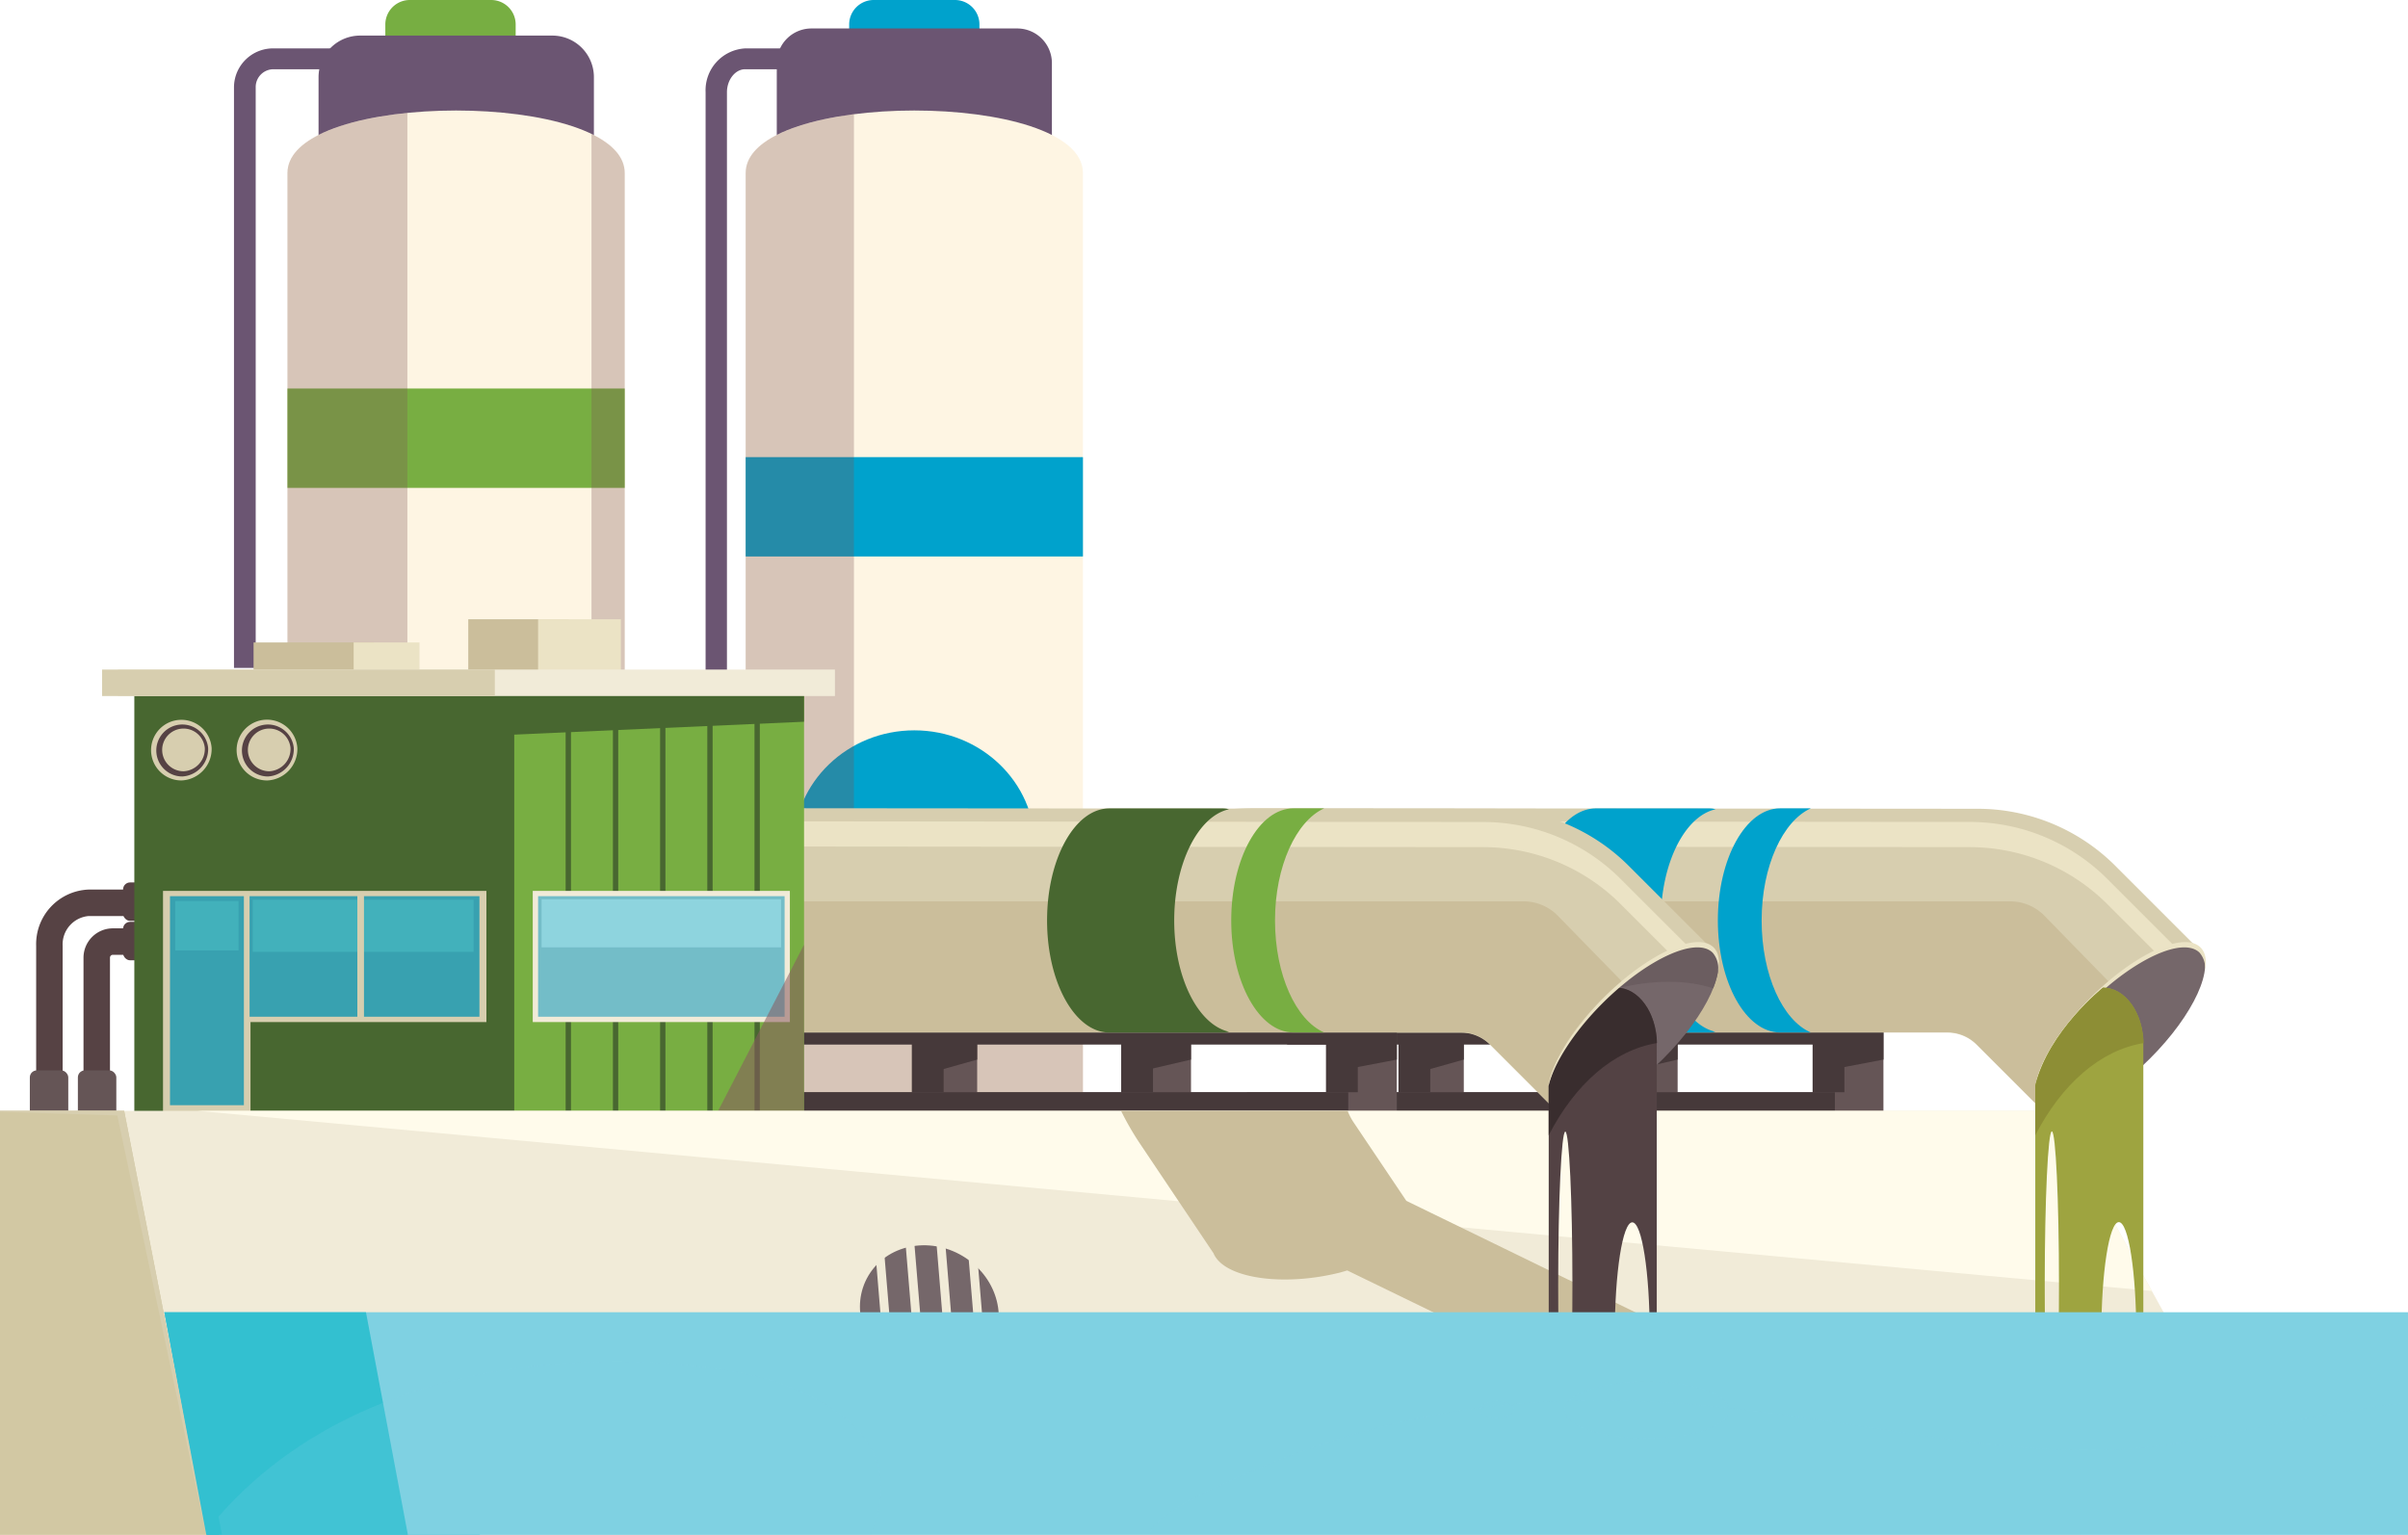 <svg xmlns="http://www.w3.org/2000/svg" xmlns:xlink="http://www.w3.org/1999/xlink" viewBox="0 0 338.27 215.66">
  <defs>
    <style>
      .cls-1 {
        mask: url(#mask);
      }

      .cls-16, .cls-2, .cls-21, .cls-32, .cls-33, .cls-39, .cls-8 {
        mix-blend-mode: multiply;
      }

      .cls-2 {
        fill: url(#Áåçûìÿííûé_ãðàäèåíò_5);
      }

      .cls-3 {
        isolation: isolate;
      }

      .cls-4 {
        fill: #77ae42;
      }

      .cls-16, .cls-5 {
        fill: #00a2cc;
      }

      .cls-6 {
        fill: #6b5572;
      }

      .cls-7 {
        fill: #fef5e3;
      }

      .cls-8 {
        fill: #7b5454;
        opacity: 0.3;
      }

      .cls-33, .cls-9 {
        fill: #78ae42;
      }

      .cls-10 {
        fill: #655556;
      }

      .cls-11 {
        fill: #46393a;
      }

      .cls-12 {
        fill: #d7ceaf;
      }

      .cls-13 {
        fill: #ebe3c5;
      }

      .cls-14 {
        fill: #cbbe9b;
      }

      .cls-15 {
        fill: #75676a;
      }

      .cls-17 {
        fill: #564244;
      }

      .cls-18, .cls-32 {
        fill: #486730;
      }

      .cls-19 {
        fill: #f1ebd8;
      }

      .cls-20 {
        fill: #73bdc8;
      }

      .cls-21 {
        fill: #895a5f;
        opacity: 0.55;
      }

      .cls-22 {
        fill: #8ed4de;
      }

      .cls-23 {
        fill: #fffbeb;
      }

      .cls-24 {
        fill: #6b5d60;
      }

      .cls-25 {
        fill: #534244;
      }

      .cls-26 {
        fill: #392d2e;
      }

      .cls-27 {
        fill: #2cbecc;
      }

      .cls-28 {
        fill: #d2c8a3;
      }

      .cls-29 {
        fill: #9ea440;
      }

      .cls-30 {
        fill: #8d8e35;
      }

      .cls-31, .cls-39 {
        fill: #7fd1e2;
      }

      .cls-34 {
        fill: #38a1b0;
      }

      .cls-35 {
        fill: #42b1bb;
      }

      .cls-36 {
        fill: #33c0d0;
      }

      .cls-37 {
        mask: url(#mask-2);
      }

      .cls-38 {
        opacity: 0.31;
        fill: url(#Áåçûìÿííûé_ãðàäèåíò_15);
      }

      .cls-39 {
        opacity: 0.19;
      }

      .cls-40 {
        filter: url(#luminosity-noclip-2);
      }

      .cls-41 {
        filter: url(#luminosity-noclip);
      }
    </style>
    <filter id="luminosity-noclip" x="565.24" y="-8458" width="314.47" height="32766" filterUnits="userSpaceOnUse" color-interpolation-filters="sRGB">
      <feFlood flood-color="#fff" result="bg"/>
      <feBlend in="SourceGraphic" in2="bg"/>
    </filter>
    <mask id="mask" x="565.24" y="-8458" width="314.47" height="32766" maskUnits="userSpaceOnUse">
      <g class="cls-41"/>
    </mask>
    <linearGradient id="Áåçûìÿííûé_ãðàäèåíò_5" data-name="Áåçûìÿííûé ãðàäèåíò 5" x1="722.48" y1="378.17" x2="722.48" y2="394.49" gradientUnits="userSpaceOnUse">
      <stop offset="0.06" stop-color="#fff"/>
      <stop offset="1"/>
    </linearGradient>
    <filter id="luminosity-noclip-2" x="565.24" y="376.74" width="314.47" height="28.35" filterUnits="userSpaceOnUse" color-interpolation-filters="sRGB">
      <feFlood flood-color="#fff" result="bg"/>
      <feBlend in="SourceGraphic" in2="bg"/>
    </filter>
    <mask id="mask-2" x="23.8" y="187.3" width="314.47" height="28.35" maskUnits="userSpaceOnUse">
      <g class="cls-40">
        <g transform="translate(-541.44 -189.44)">
          <g class="cls-1">
            <polygon class="cls-2" points="879.71 405.1 572.17 405.1 565.24 376.74 879.71 376.75 879.71 405.1"/>
          </g>
        </g>
      </g>
    </mask>
    <linearGradient id="Áåçûìÿííûé_ãðàäèåíò_15" data-name="Áåçûìÿííûé ãðàäèåíò 15" x1="181.03" y1="188.73" x2="181.03" y2="205.05" gradientUnits="userSpaceOnUse">
      <stop offset="0.06" stop-color="#f1ebd8"/>
      <stop offset="1" stop-color="#f1f0f0"/>
    </linearGradient>
  </defs>
  <title>air-limbah</title>
  <g class="cls-3">
    <g id="Layer_1" data-name="Layer 1">
      <g>
        <g>
          <path class="cls-4" d="M57.57,0H69a3.44,3.44,0,0,1,3.44,3.44V7.73a0,0,0,0,1,0,0H54.13a0,0,0,0,1,0,0V3.44A3.44,3.44,0,0,1,57.57,0Z"/>
          <path class="cls-5" d="M122.73,0h11.42a3.44,3.44,0,0,1,3.44,3.44V7.73a0,0,0,0,1,0,0h-18.3a0,0,0,0,1,0,0V3.44A3.44,3.44,0,0,1,122.73,0Z"/>
          <path class="cls-6" d="M643.56,366.2h-3V202.39a5.89,5.89,0,0,1,5.58-6.15h11.07a5.89,5.89,0,0,1,5.58,6.15v9.27h-3v-9.27c0-1.74-1.16-3.22-2.53-3.22H646.1c-1.37,0-2.54,1.48-2.54,3.22Z" transform="translate(-541.44 -189.44)"/>
          <path class="cls-6" d="M577.36,283.29h-3.05V201.61a5.49,5.49,0,0,1,5.59-5.37h7.61a5.49,5.49,0,0,1,5.58,5.37v7.73H590v-7.73a2.49,2.49,0,0,0-2.53-2.44H579.9a2.5,2.5,0,0,0-2.54,2.44Z" transform="translate(-541.44 -189.44)"/>
          <path class="cls-6" d="M114,4h28.9a4.87,4.87,0,0,1,4.87,4.87V21.31a0,0,0,0,1,0,0H109.12a0,0,0,0,1,0,0V8.85A4.87,4.87,0,0,1,114,4Z"/>
          <path class="cls-6" d="M50.59,5h27a5.84,5.84,0,0,1,5.84,5.84v9.87a0,0,0,0,1,0,0H44.75a0,0,0,0,1,0,0V10.82A5.84,5.84,0,0,1,50.59,5Z"/>
          <path class="cls-7" d="M693.57,213.75c0-11.71-47.38-11.71-47.38,0V344.91h47.38Z" transform="translate(-541.44 -189.44)"/>
          <rect class="cls-5" x="104.75" y="64.23" width="47.38" height="13.96"/>
          <ellipse class="cls-5" cx="128.44" cy="118.9" rx="16.94" ry="16.28"/>
          <path class="cls-8" d="M661.4,331.28V205.49c-8.43,1.08-15.21,3.83-15.21,8.26V344.91h47.38V331.28Z" transform="translate(-541.44 -189.44)"/>
          <path class="cls-7" d="M629.2,213.75c0-11.71-47.38-11.71-47.38,0V344.91H629.2Z" transform="translate(-541.44 -189.44)"/>
          <rect class="cls-9" x="40.38" y="54.59" width="47.38" height="13.96"/>
          <path class="cls-8" d="M624.53,208.26V344.91h4.67V213.75C629.2,211.48,627.41,209.65,624.53,208.26Z" transform="translate(-541.44 -189.44)"/>
          <path class="cls-8" d="M598.67,329.5V205.31c-9.17.91-16.85,3.73-16.85,8.44V344.91Z" transform="translate(-541.44 -189.44)"/>
        </g>
        <rect class="cls-10" x="196.82" y="144.41" width="8.81" height="10.92"/>
        <polygon class="cls-11" points="205.63 137.96 196.82 137.96 196.82 151.36 205.63 148.88 205.63 137.96"/>
        <rect class="cls-10" x="226.86" y="144.04" width="8.81" height="13.9"/>
        <polygon class="cls-11" points="235.67 140.19 226.85 140.19 226.85 150.93 235.67 148.88 235.67 140.19"/>
        <rect class="cls-10" x="255.77" y="144.04" width="8.81" height="13.9"/>
        <rect class="cls-11" x="254.63" y="144.04" width="4.47" height="13.9"/>
        <rect class="cls-11" x="225.86" y="144.04" width="4.47" height="13.9"/>
        <rect class="cls-11" x="196.45" y="144.04" width="4.47" height="13.9"/>
        <rect class="cls-10" x="178.2" y="153.47" width="84.71" height="5.96"/>
        <rect class="cls-11" x="175.16" y="153.47" width="82.6" height="5.96"/>
        <polygon class="cls-11" points="264.59 142.8 255.77 142.8 255.77 150.56 264.59 148.88 264.59 142.8"/>
        <polygon class="cls-11" points="266.45 141.19 180.81 141.19 180.81 146.77 263.59 146.77 266.45 141.19"/>
        <path class="cls-12" d="M850.41,322.91l-11.83-11.83a27.35,27.35,0,0,0-19.31-8L717.78,303c-31.14,0-32.38,31.53-1.24,31.53H815a5.81,5.81,0,0,1,4.11,1.7l9,9Z" transform="translate(-541.44 -189.44)"/>
        <path class="cls-13" d="M716.67,308.38l101.49.09a27.35,27.35,0,0,1,19.3,8l10.06,10.06,1.77-1.77-11.83-11.83a27.29,27.29,0,0,0-19.3-8l-101.49-.1c-17.06,0-25.15,9.46-23.86,18C693.91,315.42,701.94,308.38,716.67,308.38Z" transform="translate(-541.44 -189.44)"/>
        <path class="cls-14" d="M828.62,318.09a6.73,6.73,0,0,0-4.73-2H710.52c-8.63,0-11.53,1.84-15.88-1.36-3.45,9,3.68,19.74,21.9,19.74H815a5.81,5.81,0,0,1,4.11,1.7l9,9,13.63-13.63Z" transform="translate(-541.44 -189.44)"/>
        <path class="cls-15" d="M843.46,338.18c6.17-6.16,9.3-13,7-15.33s-9.17.82-15.33,7-9.3,13-7,15.33S837.3,344.35,843.46,338.18Z" transform="translate(-541.44 -189.44)"/>
        <path class="cls-16" d="M774.75,318.77c0-8,3.36-14.68,7.7-15.62a3.29,3.29,0,0,0-.81-.12h-16c-4.83,0-8.75,7.05-8.75,15.75s3.92,15.74,8.75,15.74h16a3.48,3.48,0,0,0,.77-.11C778.11,333.45,774.75,326.82,774.75,318.77Z" transform="translate(-541.44 -189.44)"/>
        <path class="cls-16" d="M788.91,318.77c0-7.65,3-14,6.91-15.75h-4.31c-4.84,0-8.75,7.05-8.75,15.75s3.91,15.74,8.75,15.74h4.31C791.86,332.81,788.91,326.41,788.91,318.77Z" transform="translate(-541.44 -189.44)"/>
        <path class="cls-13" d="M835,330.36c6.22-6.19,13.12-9.35,15.43-7.06a3.32,3.32,0,0,1,.71,2.85c.34-1.57.19-2.83-.58-3.59-2.31-2.29-9.22.86-15.43,7.05-4.5,4.49-7.4,9.33-7.79,12.55C828,339,830.8,334.51,835,330.36Z" transform="translate(-541.44 -189.44)"/>
        <rect class="cls-14" x="35.62" y="90.27" width="16.88" height="5.99"/>
        <rect class="cls-13" x="49.68" y="90.27" width="9.25" height="5.99"/>
        <rect class="cls-14" x="65.78" y="87.01" width="14.12" height="9.25"/>
        <rect class="cls-13" x="75.59" y="87.01" width="11.63" height="9.25"/>
        <path class="cls-17" d="M550.24,346.45h-3.72V322.34a7.67,7.67,0,0,1,7.39-7.91h10.48v3.72H553.91a4,4,0,0,0-3.67,4.19Z" transform="translate(-541.44 -189.44)"/>
        <path class="cls-17" d="M556.89,347.2h-3.72V324a4.13,4.13,0,0,1,4.12-4.12h8.54v3.72h-8.54a.4.4,0,0,0-.4.4Z" transform="translate(-541.44 -189.44)"/>
        <rect class="cls-10" x="4.19" y="150.4" width="5.4" height="6.84" rx="0.98"/>
        <rect class="cls-17" x="17.29" y="123.99" width="4.96" height="5.4" rx="0.98"/>
        <rect class="cls-17" x="17.29" y="129.53" width="4.96" height="5.4" rx="0.98"/>
        <rect class="cls-10" x="10.94" y="150.4" width="5.4" height="6.84" rx="0.98"/>
        <rect class="cls-10" x="128.46" y="144.41" width="8.81" height="10.92"/>
        <polygon class="cls-11" points="137.27 137.96 128.46 137.96 128.46 151.36 137.27 148.88 137.27 137.96"/>
        <rect class="cls-10" x="158.5" y="144.04" width="8.81" height="13.9"/>
        <polygon class="cls-11" points="167.31 140.19 158.5 140.19 158.5 150.93 167.31 148.88 167.31 140.19"/>
        <rect class="cls-10" x="187.41" y="144.04" width="8.81" height="13.9"/>
        <rect class="cls-11" x="186.27" y="144.04" width="4.47" height="13.9"/>
        <rect class="cls-11" x="157.5" y="144.04" width="4.47" height="13.9"/>
        <rect class="cls-11" x="128.09" y="144.04" width="4.47" height="13.9"/>
        <rect class="cls-10" x="109.84" y="153.47" width="84.71" height="5.96"/>
        <rect class="cls-11" x="106.8" y="153.47" width="82.6" height="5.96"/>
        <polygon class="cls-11" points="196.23 142.8 187.41 142.8 187.41 150.56 196.23 148.88 196.23 142.8"/>
        <polygon class="cls-11" points="198.09 141.19 112.45 141.19 112.45 146.77 195.23 146.77 198.09 141.19"/>
        <path class="cls-12" d="M782.05,322.91l-11.83-11.83a27.37,27.37,0,0,0-19.31-8L649.42,303c-31.14,0-32.39,31.53-1.24,31.53h98.47a5.81,5.81,0,0,1,4.11,1.7l9,9Z" transform="translate(-541.44 -189.44)"/>
        <path class="cls-13" d="M648.3,308.38l101.5.09a27.35,27.35,0,0,1,19.3,8l10.06,10.06,1.77-1.77L769.1,312.94a27.29,27.29,0,0,0-19.3-8l-101.5-.1c-17,0-25.14,9.46-23.85,18C625.55,315.42,633.58,308.38,648.3,308.38Z" transform="translate(-541.44 -189.44)"/>
        <path class="cls-14" d="M760.26,318.09a6.73,6.73,0,0,0-4.73-2H642.16c-8.63,0-11.53,1.84-15.88-1.36-3.45,9,3.68,19.74,21.9,19.74h98.47a5.81,5.81,0,0,1,4.11,1.7l9,9,13.63-13.63Z" transform="translate(-541.44 -189.44)"/>
        <rect class="cls-18" x="18.87" y="97" width="54.61" height="62.55"/>
        <polygon class="cls-12" points="68.33 125.18 22.9 125.18 22.9 156.92 35.19 156.92 35.19 143.61 68.33 143.61 68.33 125.18"/>
        <rect class="cls-9" x="72.24" y="97" width="40.71" height="62.55"/>
        <g>
          <rect class="cls-18" x="79.46" y="99.02" width="0.75" height="57.9"/>
          <rect class="cls-18" x="86.1" y="99.02" width="0.75" height="57.9"/>
          <rect class="cls-18" x="92.73" y="99.02" width="0.75" height="57.9"/>
          <rect class="cls-18" x="99.36" y="99.02" width="0.75" height="57.9"/>
          <rect class="cls-18" x="105.99" y="99.02" width="0.75" height="57.9"/>
        </g>
        <rect class="cls-19" x="74.84" y="125.18" width="36.12" height="18.43"/>
        <rect class="cls-20" x="75.59" y="125.92" width="34.63" height="16.94"/>
        <polygon class="cls-21" points="112.94 159.56 112.94 132.75 99.08 159.56 112.94 159.56"/>
        <rect class="cls-22" x="76.08" y="126.35" width="33.64" height="6.76"/>
        <polygon class="cls-18" points="112.94 96.5 69.72 96.5 69.72 103.33 112.94 101.41 112.94 96.5"/>
        <polygon class="cls-19" points="0 156.08 288.32 156.08 305.16 186.6 292.24 215.66 0 215.66 0 156.08"/>
        <polygon class="cls-23" points="302.28 181.39 288.32 156.08 27.73 156.08 302.28 181.39"/>
        <g>
          <ellipse class="cls-15" cx="672" cy="373.77" rx="9.13" ry="9.96" transform="translate(-533.24 572.48) rotate(-59.4)"/>
          <polygon class="cls-19" points="123.93 172.59 122.69 172.59 123.81 186.05 125.05 186.05 123.93 172.59"/>
          <polygon class="cls-19" points="128.27 172.59 127.03 172.59 128.15 186.05 129.39 186.05 128.27 172.59"/>
          <polygon class="cls-19" points="132.62 172.59 131.38 172.59 132.49 186.05 133.73 186.05 132.62 172.59"/>
          <polygon class="cls-19" points="136.96 172.59 135.72 172.59 136.84 186.05 138.08 186.05 136.96 172.59"/>
        </g>
        <path class="cls-14" d="M698.92,345.52a39.83,39.83,0,0,0,2.7,4.67l10.29,15.34a2.77,2.77,0,0,0,.3.56c2.07,3.1,9.91,4.06,17.49,2.15l1-.29,45.26,22,2.5-12.57L739,358.17l-7.43-11.06a8,8,0,0,1-.82-1.59Z" transform="translate(-541.44 -189.44)"/>
        <path class="cls-15" d="M775.1,338.18c6.17-6.16,9.3-13,7-15.33s-9.17.82-15.33,7-9.3,13-7,15.33S768.94,344.35,775.1,338.18Z" transform="translate(-541.44 -189.44)"/>
        <path class="cls-24" d="M782.09,328.32c1-2.43,1-4.43,0-5.47-2.12-2.12-8.09.36-13.84,5.57C773.4,327.06,778.5,327.07,782.09,328.32Z" transform="translate(-541.44 -189.44)"/>
        <path class="cls-25" d="M768.51,328.22S760.88,334.29,759,342v39.54h1.49c-.1-3.35-.16-7.33-.16-11.6,0-11.88.46-21.5,1-21.5s1,9.62,1,21.5c0,4.27-.06,8.25-.17,11.6h6.23c-.07-1.45-.11-3-.11-4.59,0-8.7,1.1-15.76,2.46-15.76s2.45,7.06,2.45,15.76c0,1.6,0,3.14-.11,4.59h1.1V336.28C774.22,331.83,771.66,328.22,768.51,328.22Z" transform="translate(-541.44 -189.44)"/>
        <path class="cls-26" d="M774.21,336c-.1-4.33-2.61-7.79-5.7-7.79,0,0-7.63,6.07-9.52,13.75v7C762.69,341.8,768.09,337,774.21,336Z" transform="translate(-541.44 -189.44)"/>
        <rect class="cls-19" x="16.57" y="94.08" width="100.72" height="3.72"/>
        <polygon class="cls-27" points="65.02 206.66 23.09 184.38 28.98 215.66 67.44 215.66 65.02 206.66"/>
        <polygon class="cls-28" points="29.1 215.66 0 215.66 0 156.08 17.44 156.08 29.1 215.66"/>
        <polygon class="cls-12" points="16.48 156.73 28.96 215.66 29.1 215.66 17.44 156.08 0 156.08 0 156.22 16.48 156.73"/>
        <path class="cls-29" d="M836.87,328.22s-7.63,6.07-9.52,13.75v39.54h1.49c-.1-3.35-.16-7.33-.16-11.6,0-11.88.46-21.5,1-21.5s1,9.62,1,21.5c0,4.27-.06,8.25-.17,11.6h6.23c-.07-1.45-.11-3-.11-4.59,0-8.7,1.1-15.76,2.46-15.76s2.45,7.06,2.45,15.76c0,1.6,0,3.14-.11,4.59h1.1V336.28C842.58,331.83,840,328.22,836.87,328.22Z" transform="translate(-541.44 -189.44)"/>
        <path class="cls-30" d="M842.57,336c-.1-4.33-2.61-7.79-5.7-7.79,0,0-7.63,6.07-9.52,13.75v7C831.05,341.8,836.45,337,842.57,336Z" transform="translate(-541.44 -189.44)"/>
        <polygon class="cls-31" points="23.09 184.38 338.27 184.38 338.27 215.66 30.78 215.66 23.09 184.38"/>
        <rect class="cls-12" x="14.34" y="94.08" width="55.17" height="3.72"/>
        <path class="cls-12" d="M571.17,294.54a4.26,4.26,0,1,0-4.25,4.56A4.42,4.42,0,0,0,571.17,294.54Z" transform="translate(-541.44 -189.44)"/>
        <path class="cls-32" d="M706.39,318.77c0-8,3.36-14.68,7.7-15.62a3.29,3.29,0,0,0-.81-.12h-16c-4.83,0-8.75,7.05-8.75,15.75s3.92,15.74,8.75,15.74h16.05a3.48,3.48,0,0,0,.77-.11C709.75,333.45,706.39,326.82,706.39,318.77Z" transform="translate(-541.44 -189.44)"/>
        <path class="cls-33" d="M720.55,318.77c0-7.65,3-14,6.91-15.75h-4.31c-4.84,0-8.75,7.05-8.75,15.75s3.91,15.74,8.75,15.74h4.31C723.5,332.81,720.55,326.41,720.55,318.77Z" transform="translate(-541.44 -189.44)"/>
        <rect class="cls-34" x="35.06" y="125.92" width="32.29" height="16.94"/>
        <rect class="cls-35" x="35.5" y="126.42" width="31.03" height="7.32"/>
        <polygon class="cls-34" points="23.88 125.92 23.88 138.48 23.88 142.73 23.88 155.29 34.26 155.29 34.26 125.92 23.88 125.92"/>
        <path class="cls-17" d="M570.68,294.54a3.65,3.65,0,1,0-3.63,4A3.85,3.85,0,0,0,570.68,294.54Z" transform="translate(-541.44 -189.44)"/>
        <path class="cls-12" d="M570.21,294.54a3,3,0,1,0-3,3.27A3.13,3.13,0,0,0,570.21,294.54Z" transform="translate(-541.44 -189.44)"/>
        <path class="cls-12" d="M583.21,294.54A4.27,4.27,0,1,0,579,299.1,4.42,4.42,0,0,0,583.21,294.54Z" transform="translate(-541.44 -189.44)"/>
        <path class="cls-17" d="M582.71,294.54a3.65,3.65,0,1,0-3.63,4A3.85,3.85,0,0,0,582.71,294.54Z" transform="translate(-541.44 -189.44)"/>
        <path class="cls-12" d="M582.25,294.54a3,3,0,1,0-3,3.27A3.14,3.14,0,0,0,582.25,294.54Z" transform="translate(-541.44 -189.44)"/>
        <path class="cls-13" d="M766.6,330.36c6.22-6.19,13.12-9.35,15.43-7.06a3.32,3.32,0,0,1,.71,2.85c.34-1.57.19-2.83-.58-3.59-2.31-2.29-9.22.86-15.43,7.05-4.5,4.49-7.4,9.33-7.79,12.55C759.64,339,762.44,334.51,766.6,330.36Z" transform="translate(-541.44 -189.44)"/>
        <polygon class="cls-36" points="51.41 184.38 23.09 184.38 28.98 215.66 57.3 215.66 51.41 184.38"/>
        <rect class="cls-12" x="50.2" y="125.42" width="0.93" height="17.87"/>
        <polygon class="cls-35" points="24.62 126.6 24.62 129.57 24.62 130.58 24.62 133.55 33.51 133.55 33.51 126.6 24.62 126.6"/>
        <g class="cls-37">
          <polygon class="cls-38" points="338.27 215.66 30.73 215.66 23.8 187.31 338.27 187.31 338.27 215.66"/>
        </g>
        <path class="cls-39" d="M879.72,405.09V386.62c-6.72.39-16.68,2.57-30.81,5.32-36.32,7.07-76.2-18.63-129.54,3.35C708,400,703.11,403,703,405.09Z" transform="translate(-541.44 -189.44)"/>
        <ellipse class="cls-39" cx="231.35" cy="198.12" rx="11.54" ry="4"/>
        <ellipse class="cls-39" cx="210.3" cy="198.05" rx="2.4" ry="1.19"/>
        <path class="cls-39" d="M572.62,405.09h91.12c3.77-9.37.38-16.32-12.49-21.22-9.64-3.67-54.48-9.43-79.11,18.67Z" transform="translate(-541.44 -189.44)"/>
      </g>
    </g>
  </g>
</svg>

